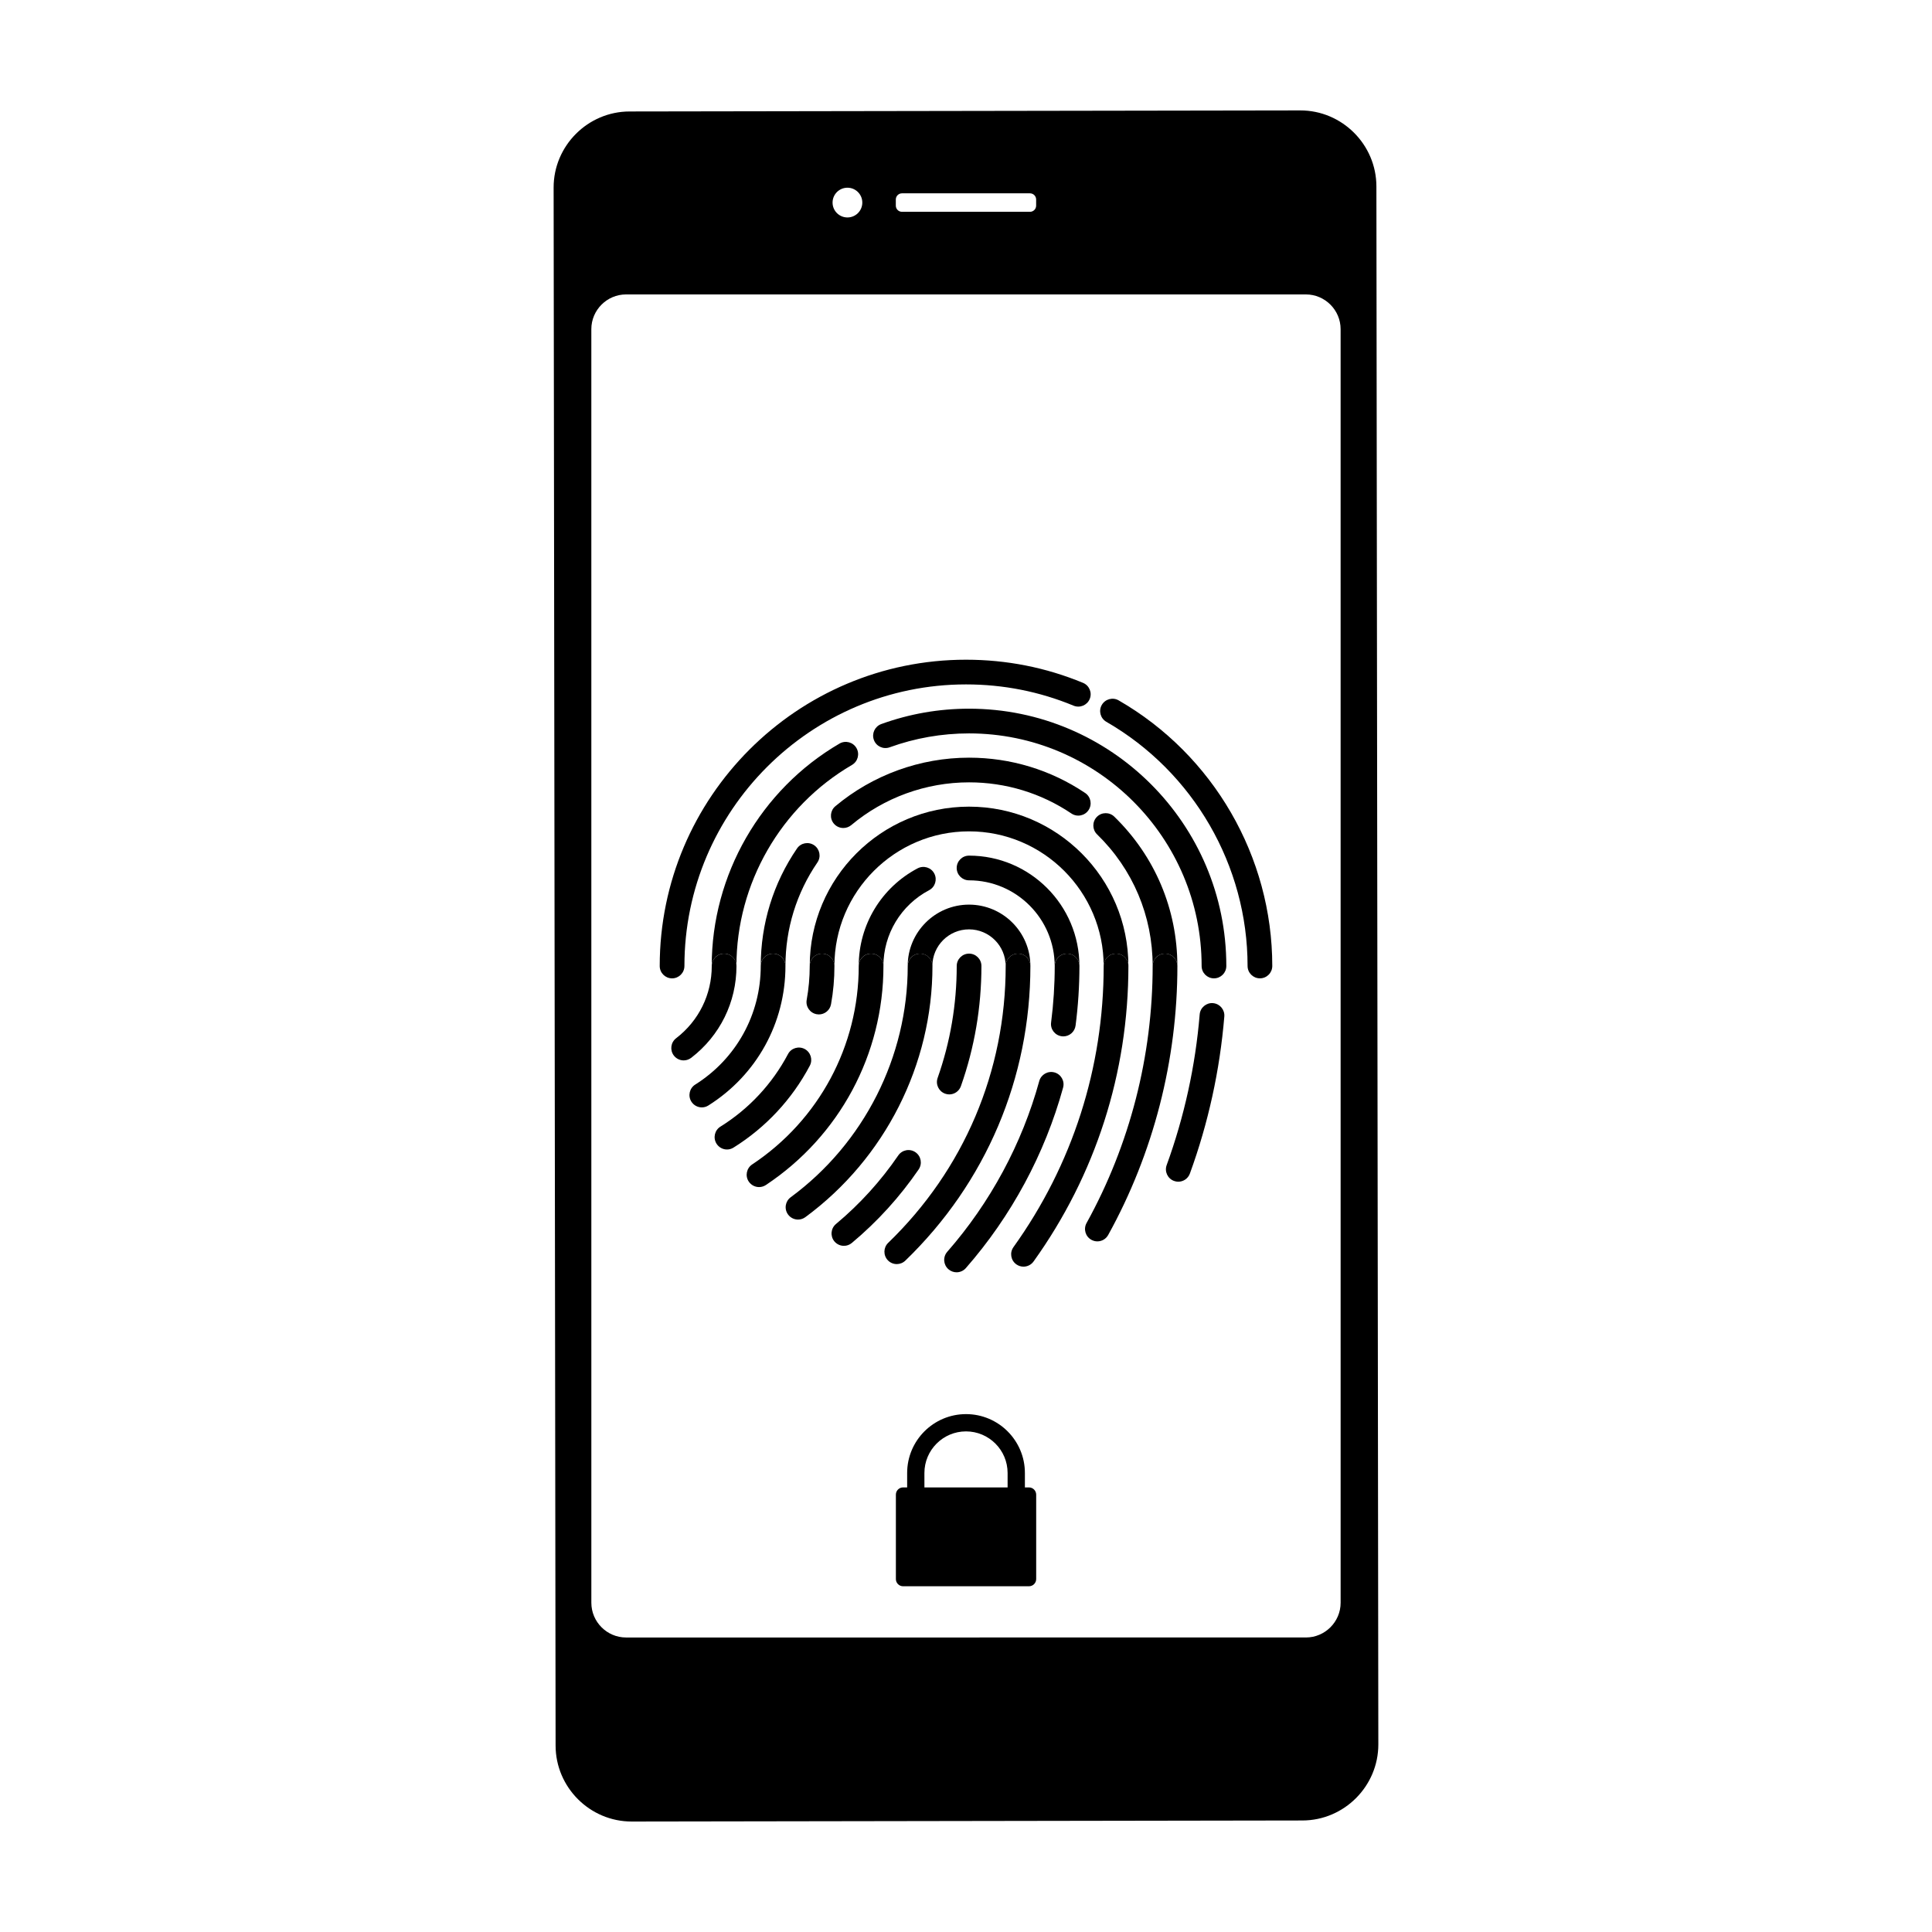<?xml version="1.0" encoding="UTF-8"?>
<!-- Uploaded to: SVG Repo, www.svgrepo.com, Generator: SVG Repo Mixer Tools -->
<svg fill="#000000" width="800px" height="800px" version="1.1" viewBox="144 144 512 512" xmlns="http://www.w3.org/2000/svg">
 <g>
  <path d="m508.76 193.39c-0.016-11.09-9.098-20.141-20.184-20.129l-177.74 0.281c-11.078 0.016-20.133 9.098-20.121 20.176l0.523 412.88c0.016 11.09 9.098 20.141 20.184 20.129l177.73-0.281c11.078-0.016 20.133-9.098 20.121-20.176zm-127.36 3.477c0-0.898 0.734-1.633 1.633-1.633h33.922c0.898 0 1.633 0.734 1.633 1.633v1.633c0 0.898-0.734 1.633-1.633 1.633h-33.922c-0.898 0-1.633-0.734-1.633-1.633v-1.633zm-12.82-3.121c2.176 0 3.941 1.762 3.941 3.941 0 2.176-1.762 3.941-3.941 3.941-2.176 0-3.941-1.762-3.941-3.941 0-2.18 1.766-3.941 3.941-3.941zm130.7 375c0 5.062-4.141 9.203-9.203 9.203l-180.16 0.004c-5.062 0-9.203-4.141-9.203-9.203l-0.004-337.52c0-5.062 4.141-9.203 9.203-9.203h180.16c5.062 0 9.203 4.141 9.203 9.203z"/>
  <path d="m416.69 538.18h-1.082v-3.824c0-8.605-6.996-15.602-15.602-15.602-8.605 0-15.602 6.996-15.602 15.602v3.824h-1.082c-1.047 0-1.906 0.855-1.906 1.906v22.383c0 1.047 0.855 1.906 1.906 1.906h33.371c1.047 0 1.906-0.855 1.906-1.906v-22.383c-0.008-1.047-0.863-1.906-1.91-1.906zm-27.711-3.824c0-6.074 4.941-11.023 11.023-11.023 6.074 0 11.023 4.941 11.023 11.023v3.824h-22.043z"/>
  <path d="m413.79 396.72c1.809 0 3.273 1.465 3.273 3.273 0-8.961-7.297-16.258-16.262-16.258-8.969 0.004-16.254 7.293-16.254 16.262 0-1.809 1.465-3.273 3.273-3.273 1.809 0 3.273 1.465 3.273 3.273 0-5.352 4.359-9.707 9.707-9.707 5.352 0 9.707 4.359 9.707 9.707 0.008-1.809 1.473-3.277 3.281-3.277z"/>
  <path d="m426.78 396.72c1.809 0 3.273 1.465 3.273 3.273 0-16.121-13.121-29.242-29.246-29.242-1.809 0-3.273 1.465-3.273 3.273s1.465 3.273 3.273 3.273c12.508 0 22.691 10.184 22.691 22.691 0.004-1.801 1.473-3.269 3.281-3.269z"/>
  <path d="m374.84 396.72c1.809 0 3.273 1.465 3.273 3.273 0-8.438 4.641-16.137 12.113-20.082 1.598-0.84 2.207-2.828 1.367-4.422-0.84-1.602-2.816-2.207-4.422-1.367-9.621 5.082-15.602 15-15.602 25.871-0.004-1.805 1.461-3.273 3.269-3.273z"/>
  <path d="m439.76 396.72c1.809 0 3.273 1.465 3.273 3.273 0-23.281-18.949-42.223-42.23-42.223s-42.219 18.941-42.219 42.223c0-1.809 1.465-3.273 3.273-3.273 1.809 0 3.273 1.465 3.273 3.273 0-19.668 16.008-35.676 35.676-35.676 19.668 0 35.676 16.008 35.676 35.676 0.004-1.805 1.469-3.273 3.277-3.273z"/>
  <path d="m452.74 396.72c1.809 0 3.273 1.465 3.273 3.273 0-15.035-5.941-29.086-16.711-39.57-1.289-1.258-3.371-1.23-4.629 0.066-1.258 1.293-1.234 3.371 0.066 4.629 9.496 9.238 14.727 21.625 14.727 34.875-0.008-1.805 1.461-3.273 3.273-3.273z"/>
  <path d="m364.97 362.26c0.648 0.77 1.578 1.168 2.516 1.168 0.742 0 1.484-0.25 2.102-0.762 8.727-7.309 19.816-11.336 31.223-11.336 9.719 0 19.09 2.852 27.121 8.254 1.512 1.02 3.535 0.609 4.539-0.891 1.008-1.5 0.609-3.535-0.891-4.543-9.109-6.125-19.75-9.359-30.77-9.359-12.938 0-25.52 4.57-35.43 12.863-1.387 1.156-1.566 3.223-0.41 4.606z"/>
  <path d="m348.88 396.72c1.809 0 3.273 1.465 3.273 3.273 0-9.855 2.926-19.336 8.469-27.434 1.023-1.492 0.637-3.531-0.852-4.555-1.496-1.023-3.535-0.645-4.555 0.852-6.289 9.191-9.609 19.957-9.609 31.129-0.004-1.797 1.461-3.266 3.273-3.266z"/>
  <path d="m400.81 331.81c-7.992 0-15.82 1.371-23.266 4.074-1.699 0.621-2.578 2.492-1.961 4.195 0.613 1.699 2.492 2.59 4.195 1.961 6.727-2.438 13.805-3.68 21.027-3.68 33.988 0 61.637 27.652 61.637 61.641 0 1.809 1.465 3.273 3.273 3.273s3.273-1.465 3.273-3.273c0.012-37.605-30.578-68.191-68.18-68.191z"/>
  <path d="m335.89 396.72c1.809 0 3.273 1.465 3.273 3.273 0-21.84 11.738-42.258 30.625-53.281 1.562-0.91 2.09-2.918 1.18-4.481s-2.922-2.086-4.481-1.18c-20.895 12.191-33.875 34.777-33.875 58.941 0-1.805 1.469-3.273 3.277-3.273z"/>
  <path d="m440.46 329.61c-1.562-0.906-3.57-0.359-4.473 1.203-0.902 1.566-0.363 3.566 1.203 4.473 23.086 13.301 37.43 38.098 37.43 64.711 0 1.809 1.465 3.273 3.273 3.273 1.809 0 3.273-1.465 3.273-3.273 0.004-28.953-15.598-55.922-40.707-70.387z"/>
  <path d="m325.38 400c0-41.145 33.477-74.625 74.625-74.625 9.875 0 19.461 1.895 28.504 5.637 1.664 0.684 3.582-0.105 4.277-1.773 0.695-1.672-0.105-3.586-1.777-4.277-9.836-4.07-20.27-6.133-31.004-6.133-44.758 0-81.172 36.414-81.172 81.172 0 1.809 1.465 3.273 3.273 3.273 1.805 0.004 3.273-1.465 3.273-3.273z"/>
  <path d="m339.17 400c0-1.809-1.465-3.273-3.273-3.273-1.809 0-3.273 1.465-3.273 3.273 0 7.559-3.441 14.531-9.441 19.141-1.438 1.102-1.703 3.16-0.605 4.594 0.645 0.836 1.617 1.281 2.602 1.281 0.695 0 1.395-0.223 1.996-0.68 7.625-5.863 11.996-14.734 11.996-24.336z"/>
  <path d="m352.15 400c0-1.809-1.465-3.273-3.273-3.273s-3.273 1.465-3.273 3.273c0 12.832-6.488 24.574-17.359 31.422-1.531 0.961-1.988 2.988-1.027 4.516 0.625 0.988 1.684 1.531 2.769 1.531 0.598 0 1.199-0.16 1.742-0.508 12.789-8.055 20.422-21.867 20.422-36.961z"/>
  <path d="m358.61 426.42c0.84-1.598 0.23-3.582-1.367-4.43-1.605-0.836-3.582-0.238-4.422 1.367-4.152 7.863-10.34 14.5-17.895 19.207-1.535 0.953-2.004 2.973-1.047 4.516 0.621 0.992 1.688 1.547 2.781 1.547 0.59 0 1.188-0.16 1.727-0.5 8.535-5.316 15.531-12.82 20.223-21.707z"/>
  <path d="m361.86 396.72c-1.809 0-3.273 1.465-3.273 3.273 0 3.023-0.273 6.047-0.805 8.977-0.324 1.785 0.855 3.481 2.637 3.809 0.203 0.035 0.398 0.055 0.59 0.055 1.551 0 2.934-1.113 3.219-2.691 0.605-3.32 0.906-6.734 0.906-10.152 0.004-1.801-1.465-3.269-3.273-3.269z"/>
  <path d="m378.12 400c0-1.809-1.465-3.273-3.273-3.273s-3.273 1.465-3.273 3.273c0 21.191-10.555 40.844-28.234 52.582-1.508 1.004-1.918 3.039-0.918 4.539 0.629 0.945 1.672 1.465 2.731 1.465 0.625 0 1.254-0.176 1.809-0.543 19.512-12.957 31.16-34.656 31.16-58.043z"/>
  <path d="m387.83 396.72c-1.809 0-3.273 1.465-3.273 3.273 0 24.078-11.598 46.996-31.016 61.293-1.457 1.074-1.77 3.125-0.695 4.578 0.641 0.871 1.633 1.336 2.641 1.336 0.676 0 1.355-0.211 1.941-0.641 21.094-15.527 33.684-40.41 33.684-66.566-0.008-1.805-1.473-3.273-3.281-3.273z"/>
  <path d="m386.6 449.35c-1.484-1.023-3.527-0.641-4.551 0.852-4.637 6.781-10.188 12.898-16.504 18.168-1.391 1.16-1.57 3.231-0.418 4.613 0.648 0.77 1.578 1.176 2.519 1.176 0.742 0 1.48-0.25 2.098-0.762 6.781-5.664 12.742-12.227 17.715-19.496 1.016-1.5 0.633-3.535-0.859-4.551z"/>
  <path d="m395.56 434.03c1.352 0 2.613-0.84 3.09-2.188 3.606-10.207 5.438-20.922 5.438-31.848 0-1.809-1.465-3.273-3.273-3.273s-3.273 1.465-3.273 3.273c0 10.184-1.703 20.156-5.059 29.664-0.605 1.707 0.293 3.578 1.996 4.18 0.352 0.129 0.727 0.191 1.082 0.191z"/>
  <path d="m413.79 396.72c-1.809 0-3.273 1.465-3.273 3.273 0 27.91-11.055 53.973-31.137 73.371-1.301 1.258-1.336 3.332-0.082 4.637 0.641 0.664 1.496 0.996 2.352 0.996 0.82 0 1.641-0.312 2.277-0.922 21.367-20.645 33.137-48.375 33.137-78.078 0-1.809-1.465-3.277-3.273-3.277z"/>
  <path d="m423.44 428.2c-1.754-0.469-3.547 0.551-4.027 2.293-4.555 16.594-12.984 32.238-24.379 45.242-1.195 1.367-1.055 3.43 0.309 4.625 0.621 0.539 1.391 0.812 2.156 0.812 0.91 0 1.82-0.379 2.465-1.117 12.047-13.75 20.953-30.289 25.77-47.832 0.477-1.734-0.547-3.543-2.293-4.023z"/>
  <path d="m425.36 418.62c0.141 0.02 0.289 0.031 0.43 0.031 1.617 0 3.027-1.203 3.246-2.852 0.68-5.219 1.023-10.535 1.023-15.805 0-1.809-1.465-3.273-3.273-3.273s-3.273 1.465-3.273 3.273c0 4.988-0.324 10.02-0.961 14.957-0.25 1.793 1.016 3.438 2.809 3.668z"/>
  <path d="m439.76 396.72c-1.809 0-3.273 1.465-3.273 3.273 0 26.934-8.266 52.695-23.906 74.5-1.055 1.473-0.719 3.516 0.75 4.57 0.578 0.414 1.246 0.613 1.906 0.613 1.023 0 2.023-0.48 2.664-1.367 16.445-22.93 25.137-50.008 25.137-78.316 0.004-1.805-1.461-3.273-3.277-3.273z"/>
  <path d="m452.74 396.72c-1.809 0-3.273 1.465-3.273 3.273 0 23.836-6.055 47.387-17.516 68.121-0.875 1.582-0.309 3.578 1.281 4.449 0.504 0.281 1.043 0.414 1.578 0.414 1.152 0 2.273-0.609 2.867-1.691 12-21.695 18.344-46.34 18.344-71.285-0.008-1.812-1.473-3.281-3.281-3.281z"/>
  <path d="m465.46 409.84c-1.762-0.152-3.387 1.188-3.531 2.992-1.133 13.664-4.082 27.102-8.75 39.934-0.621 1.699 0.258 3.578 1.953 4.195 0.367 0.137 0.746 0.203 1.125 0.203 1.34 0 2.594-0.828 3.074-2.156 4.883-13.383 7.949-27.391 9.129-41.637 0.145-1.793-1.199-3.383-3-3.531z"/>
 </g>
</svg>